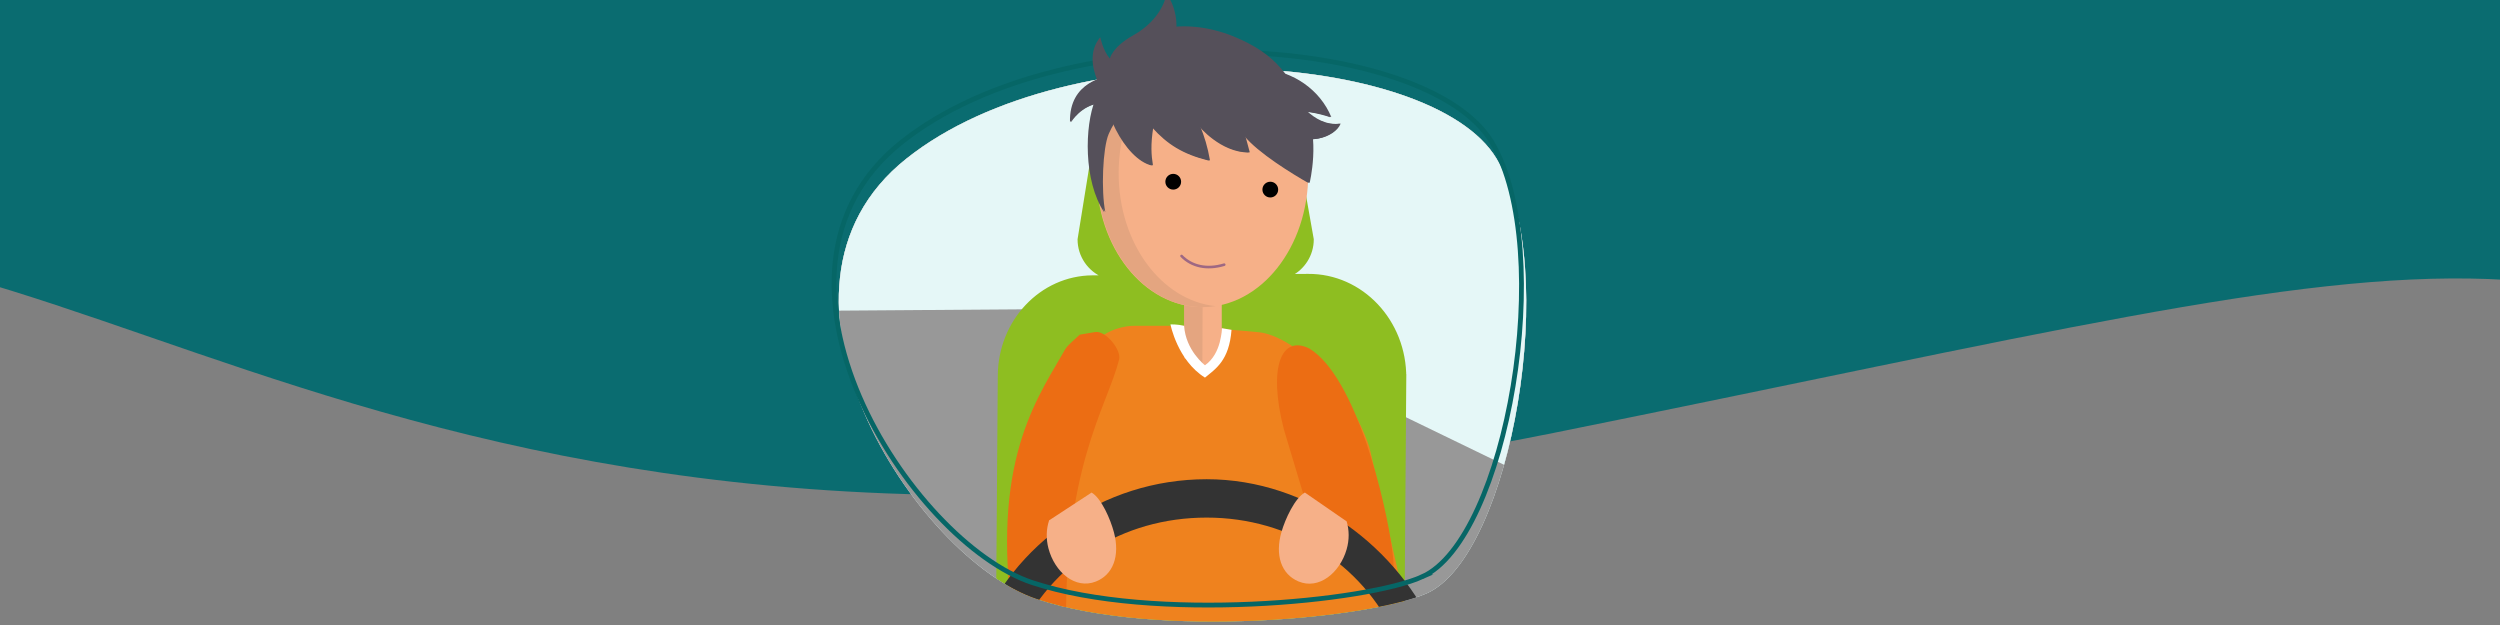 <?xml version="1.0" encoding="UTF-8"?><svg xmlns="http://www.w3.org/2000/svg" xmlns:xlink="http://www.w3.org/1999/xlink" viewBox="0 0 400 100"><rect x="0" y="0" width="400" height="100" fill="#808080" stroke="none"/><defs><style>.cls-1,.cls-2,.cls-3{fill:none;}.cls-4{fill:#d7b374;}.cls-5{fill:#452713;}.cls-6{fill:#e1cea2;}.cls-7{fill:#ef821e;fill-rule:evenodd;}.cls-8{fill:#8ebe21;stroke:#8ebe21;stroke-width:.384px;}.cls-8,.cls-2,.cls-3{stroke-miterlimit:10;}.cls-9{fill:#0a6c70;}.cls-10{fill:#659898;}.cls-11{fill:#1b213f;}.cls-2{stroke:#066666;stroke-width:.769px;}.cls-12{fill:#1d2f57;}.cls-13{clip-path:url(#clippath-1);}.cls-14{clip-path:url(#clippath-4);}.cls-15{clip-path:url(#clippath-7);}.cls-16{clip-path:url(#clippath-6);}.cls-17{clip-path:url(#clippath-9);}.cls-18{clip-path:url(#clippath-8);}.cls-19{clip-path:url(#clippath-5);}.cls-20{fill:#f6b088;}.cls-21{fill:#fff;}.cls-22{fill:#666;}.cls-23{fill:#cccbcb;}.cls-24{fill:#00a5a5;}.cls-25{fill:#562b13;}.cls-26{fill:#55505a;}.cls-27{fill:#e4a580;}.cls-28{fill:#e5f7f7;}.cls-29{fill:#989898;}.cls-30{fill:#333;}.cls-3{stroke:#9e6883;stroke-linecap:round;stroke-width:.42px;}.cls-31{clip-path:url(#clippath);}.cls-32{fill:#ec6d13;}</style><clipPath id="clippath"><polygon class="cls-1" points="400.473 388.449 -1.807 388.449 -.809 238.666 401.47 238.666 400.473 388.449"/></clipPath><clipPath id="clippath-1"><polygon class="cls-1" points="-19.527 388.696 -421.807 388.696 -420.809 238.913 -18.53 238.913 -19.527 388.696"/></clipPath><clipPath id="clippath-4"><polygon class="cls-1" points="-19.527 149.719 -421.807 149.719 -420.809 -.064 -18.53 -.064 -19.527 149.719"/></clipPath><clipPath id="clippath-5"><polygon class="cls-1" points="400.245 149.207 -2.034 149.207 -1.037 -.017 401.243 -.017 400.245 149.207"/></clipPath><clipPath id="clippath-6"><polygon class="cls-1" points="-19.527 267.613 -421.807 267.613 -420.809 117.83 -18.53 117.83 -19.527 267.613"/></clipPath><clipPath id="clippath-7"><polygon class="cls-1" points="400.245 267.101 -2.034 267.101 -1.037 117.877 401.243 117.877 400.245 267.101"/></clipPath><clipPath id="clippath-8"><path class="cls-24" d="M226.613-26.285c13.537-6.068,21.541-52.138,11.14-69.54-10.401-17.401-67.979-21.044-94.429,0-26.451,21.044,1.52,64.057,20.921,70.474,19.402,6.416,53.472,3.053,62.368-.934Z"/></clipPath><clipPath id="clippath-9"><path class="cls-28" d="M228.31,94.923c13.537-6.068,21.541-52.138,11.14-69.54-10.401-17.401-67.979-21.044-94.429,0-26.451,21.044,1.52,64.057,20.921,70.474,19.402,6.416,53.472,3.053,62.368-.934Z"/></clipPath></defs><g id="Achtergrond_golf"><g id="Vormen_shapes_lagoon"><g class="cls-31"><path class="cls-9" d="M-67.483,281.452c-457.673,128.601-122.184-1171.245,733.163-601.068,363.384,242.232,15.843,790.67-172.963,647.75-80.305-60.788-89.954-50.656-243.846-19.639-191.721,38.641-237.964-49.069-316.354-27.042Z"/></g><g class="cls-13"><path class="cls-9" d="M-487.483,281.699c-457.673,128.601-122.184-1171.245,733.163-601.068,363.384,242.232,15.843,790.67-172.963,647.75-80.305-60.788-89.954-50.656-243.846-19.639-191.721,38.641-237.964-49.069-316.354-27.042Z"/></g><g class="cls-14"><path class="cls-9" d="M-487.483,42.722c-457.673,128.601-122.184-1171.245,733.163-601.068,363.384,242.232,15.843,790.67-172.963,647.75C-7.588,28.615-17.237,38.747-171.129,69.764c-191.721,38.641-237.964-49.069-316.354-27.042Z"/></g><g class="cls-19"><path class="cls-9" d="M-67.71,42.209c-457.673,128.601-122.184-1171.245,733.163-601.068,363.384,242.232,15.843,790.67-172.963,647.75-80.305-60.788-89.954-50.656-243.846-19.639C56.924,107.893,10.68,20.183-67.71,42.209Z"/></g><g class="cls-16"><path class="cls-9" d="M-487.483,160.615c-457.673,128.601-122.184-1171.245,733.163-601.068,363.384,242.232,15.843,790.67-172.963,647.75-80.305-60.788-89.954-50.656-243.846-19.639-191.721,38.641-237.964-49.069-316.354-27.042Z"/></g><g class="cls-15"><path class="cls-9" d="M-67.71,160.103c-457.673,128.601-122.184-1171.245,733.163-601.068,363.384,242.232,15.843,790.67-172.963,647.75-80.305-60.788-89.954-50.656-243.846-19.639C56.924,225.787,10.68,138.077-67.71,160.103Z"/></g></g></g><g id="Trombosezorg_DTZ"><path class="cls-24" d="M226.613-26.285c13.537-6.068,21.541-52.138,11.14-69.54-10.401-17.401-67.979-21.044-94.429,0-26.451,21.044,1.52,64.057,20.921,70.474,19.402,6.416,53.472,3.053,62.368-.934Z"/><g class="cls-18"><rect class="cls-23" x="209.565" y="-17.702" width="5.553" height="23.39"/><path class="cls-23" d="M212.341,7.38h-10.606c-2.166,0-4.135.887-5.564,2.316-1.429,1.428-2.316,3.399-2.316,5.565h-1.978c0-2.712,1.109-5.177,2.895-6.963,1.786-1.786,4.251-2.895,6.963-2.895h10.606v1.977Z"/><path class="cls-10" d="M193.024,9.091c2.378,0,4.305,1.927,4.305,4.305s-1.928,4.305-4.305,4.305-4.305-1.928-4.305-4.305,1.928-4.305,4.305-4.305"/><path class="cls-21" d="M193.024,11.127c1.253,0,2.269,1.016,2.269,2.269s-1.016,2.268-2.269,2.268-2.268-1.015-2.268-2.268,1.015-2.269,2.268-2.269"/><path class="cls-23" d="M212.341,7.38h10.605c2.166,0,4.136.887,5.565,2.316,1.428,1.428,2.315,3.399,2.315,5.565h1.978c0-2.712-1.109-5.177-2.895-6.963-1.785-1.786-4.251-2.895-6.963-2.895h-10.605v1.977Z"/><path class="cls-10" d="M231.657,9.091c-2.378,0-4.305,1.927-4.305,4.305s1.928,4.305,4.305,4.305,4.305-1.928,4.305-4.305-1.927-4.305-4.305-4.305"/><path class="cls-21" d="M231.657,11.127c-1.253,0-2.269,1.016-2.269,2.269s1.015,2.268,2.269,2.268,2.268-1.015,2.268-2.268-1.015-2.269-2.268-2.269"/><path class="cls-10" d="M212.341,9.091c2.378,0,4.305,1.927,4.305,4.305s-1.927,4.305-4.305,4.305-4.305-1.928-4.305-4.305,1.928-4.305,4.305-4.305"/><path class="cls-21" d="M212.341,11.127c1.253,0,2.268,1.016,2.268,2.269s-1.015,2.268-2.268,2.268-2.269-1.015-2.269-2.268,1.016-2.269,2.269-2.269"/><polygon class="cls-29" points="197.106 -22.075 196.743 16.693 194.387 16.674 194.75 -22.094 197.106 -22.075"/><path class="cls-5" d="M173.117,9.674h9.833c1.07,3.046.87,6.093.87,9.139h-21.63c-.63-6.416,9.88-6.737,10.927-9.139"/><path class="cls-25" d="M188.071,9.674h9.886c1.069,3.046.869,6.093.869,9.139h-21.629c-.632-6.416,9.826-6.737,10.873-9.139"/><path class="cls-11" d="M171.306,10.63h16.537l.192-42.668,4.38-2.301h-13.825c-3.9,0-7.087,3.192-7.093,7.092l-.192,37.877Z"/><path class="cls-12" d="M201.988-37.327c.724.98.75,2.136-3.257,2.076-3.287-.049-7.722.928-7.722.928-.154.015-.304.041-.455.065-1.111.314-1.883.622-2.289.802-2.173,1.222-3.643,3.564-3.643,6.225V11.415h14.511v-31.518h8.778c8.609-.165,14.9-6.91,15.314-17.107l-21.238-.116Z"/><path class="cls-6" d="M143.04,21.357h-12.496c7.83-20.356-5.172-40.711,2.358-61.067h7.781c7.53,20.356-5.473,40.711,2.358,61.067Z"/><path class="cls-4" d="M124.868,20.414h24.084c1.032,0,1.869.838,1.869,1.869v.017h-27.822v-.017c0-1.032.838-1.869,1.869-1.869Z"/><path class="cls-6" d="M222.333,21.357h-12.496c7.83-20.356-5.172-40.711,2.358-61.067h7.781c7.53,20.356-5.473,40.711,2.358,61.067Z"/><path class="cls-4" d="M204.16,20.414h24.084c1.032,0,1.869.838,1.869,1.869v.017h-27.822v-.017c0-1.032.838-1.869,1.869-1.869Z"/></g></g><g id="Zelf_rijden"><path class="cls-28" d="M228.31,94.923c13.537-6.068,21.541-52.138,11.14-69.54-10.401-17.401-67.979-21.044-94.429,0-26.451,21.044,1.52,64.057,20.921,70.474,19.402,6.416,53.472,3.053,62.368-.934Z"/><g class="cls-17"><path class="cls-29" d="M266.616,101.612H-1.839c-2.533,0-4.605-2.064-4.605-4.588L19.49-8.711c0-2.523,2.072-4.588,4.605-4.588h213.905c2.533,0,4.605,2.064,4.605,4.588l28.616,105.735c0,2.523-2.072,4.588-4.605,4.588Z"/><path class="cls-28" d="M256.256,81.939l-67.306-32.64-120.724.894-58.81,31.746c-2.329,0-4.234-1.564-4.234-3.475L29.027-1.621c0-1.911,1.905-3.475,4.234-3.475h196.683c2.329,0,4.234,1.564,4.234,3.475l26.312,80.085c0,1.911-1.905,3.475-4.234,3.475Z"/><path class="cls-22" d="M266.685,80.352s3.717-6.005,6.005-6.577,24.876-.858,26.306-.286,5.147,7.434,4.003,9.722-3.431,9.436-8.864,9.722c-5.433.286-25.162,0-25.162,0l-2.288-12.581Z"/><rect class="cls-22" x="112.308" y="-2.569" width="38.887" height="12.009" rx="6.005" ry="6.005"/><path class="cls-8" d="M224.813,60.482l-.299,40.653-64.982.445.307-41.512c.065-8.718,6.723-15.764,14.95-15.821l1.804-.011c-2.341-.956-3.991-3.254-3.991-5.94l2.978-18.454c0-2.847,2.31-5.157,5.157-5.157h20.852c2.851,0,5.157,2.31,5.157,5.157l3.266,18.454c0,2.514-1.447,4.689-3.55,5.737l2.824-.019c8.607-.061,15.595,7.352,15.526,16.47Z"/><path class="cls-8" d="M119.932,60.482l-.299,40.653-64.982.445.307-41.512c.065-8.718,6.723-15.764,14.95-15.821l1.804-.011c-2.341-.956-3.991-3.254-3.991-5.94l2.978-18.454c0-2.847,2.31-5.157,5.157-5.157h20.852c2.851,0,5.157,2.31,5.157,5.157l3.266,18.454c0,2.514-1.447,4.689-3.55,5.737l2.824-.019c8.607-.061,15.595,7.352,15.526,16.47Z"/><path class="cls-7" d="M169.353,102.066l3.445-41.518c.235-4.815,3.548-8.024,8.227-8.414.192-.016,2.879-.005,3.075-.009h8.932l4.012.648s3.385.273,4.493.398c4.763.539,14.002,7.684,17.573,18.396l6.97,30.3c-5.258,0-28.438-.286-32.596-.286"/><polygon class="cls-20" points="189.519 57.286 192.439 58.927 195.482 57.502 195.482 42.233 189.519 42.233 189.519 57.286"/><polygon class="cls-27" points="189.46 56.694 192.379 58.987 192.441 42.292 189.459 42.292 189.46 56.694"/><ellipse class="cls-20" cx="192.379" cy="27.79" rx="16.942" ry="21.351"/><path class="cls-27" d="M175.523,27.79c0,11.793,7.587,21.351,16.944,21.351.694,0,1.378-.052,2.05-.156-8.697-.901-15.534-10.086-15.534-21.277,0-10.918,6.504-19.922,14.893-21.195-.465-.05-.934-.074-1.41-.074-9.357,0-16.944,9.561-16.944,21.351Z"/><path d="M201.987,30.336c0,.696.564,1.26,1.26,1.26s1.26-.564,1.26-1.26c0-.696-.564-1.26-1.26-1.26-.696,0-1.26.564-1.26,1.26Z"/><circle cx="187.717" cy="29.076" r="1.26"/><path class="cls-3" d="M195.874,42.346c-2.751.833-5.199.29-6.825-1.387"/><path class="cls-21" d="M197.044,52.773l-1.553-.261s.012,4.056-2.695,5.93c0,0-3.09-2.361-3.337-6.316-1.113-.263-2.186-.223-2.186-.223,0,0,1.12,5.763,5.523,8.517,1.689-1.401,3.877-2.702,4.248-7.646Z"/><path class="cls-26" d="M175.244,15.941c.25-1.146,1.534-2.185,2.024-3.239.071-.151,1.259-1.6,1.266-1.591l3.2,3.309c.016-.036-.048.021-.084.042-.038.023-.089.073-.134.11-.093.075.299.67.204.763-1.725,1.675-3.542,3.851-4.516,6.138-.956,2.245-1.222,9.085-.538,12.486-3.326-5.006-3.134-13.825-1.424-18.019"/><path class="cls-26" d="M177.547,16.577s-5.208-6.348-1.691-10.6c0,0,.452,2.184,1.536,3.403,0,0,.404-1.842,3.718-3.691,4.73-2.639,5.316-6.47,5.316-6.47,1.062.551,3.442,7.143-.808,9.156-1.7.806-2.79-.573-3.1,1.048-.31,1.621-4.972,7.154-4.972,7.154"/><path class="cls-26" d="M177.17,12.29s-6.146.618-5.973,7.272c0,0,1.622-2.702,4.638-3.025,3.016-.324,1.335-4.248,1.335-4.248"/><path class="cls-26" d="M208.637,17.282c-2.413-4.773-4.287-8.52-11.499-11.45-7.798-3.169-17.509-1.958-20.163,6.819-1.248,4.121,2.955,12.851,7.317,13.836-.272-1.675-.386-3.328.05-6.089,2.397,2.66,4.843,4.26,9.077,5.306-.379-2.192-.905-3.867-1.579-5.513,0,0,3.402,4.195,7.943,4.21,0,0-.145-.578-.721-2.684,2.191,2.735,7.831,6.182,10.298,7.573,0,0,1.75-7.119-.723-12.008"/><path class="cls-26" d="M201.806,11.062c4.971.314,9.265,3.405,11.023,7.7,0,0-4.049-1.509-7.707-.822-3.384.636-3.316-6.878-3.316-6.878"/><path class="cls-26" d="M206.823,15.163s2.935,5.285,7.504,4.636c-.899,2.273-5.59,3.724-8.508,1.06-2.303-2.104,1.003-5.696,1.003-5.696"/><path class="cls-32" d="M222.792,88.286c-1.005-7.996-5.841-27.97-13.28-32.513-4.378-2.212-6.71,2.726-4.091,12.929l4.505,15.009,1.544,2.819s8.044,6.105,8.277,5.73c.233-.375,4.158,4.874,3.046-3.975Z"/><path class="cls-32" d="M162.462,101.868c-4.284-26.464,2.734-36.986,7.451-45.089.8-1.375.486-1.072,2.842-3.233l2.523-.427c1.68-.21,4.17,2.893,3.781,4.411-1.991,7.774-9.089,17.439-8.448,44.481"/><path class="cls-30" d="M223.253,101.706c-5.331-11.452-16.74-18.892-30.182-18.892-13.567,0-24.958,7.392-30.22,19.017l-6.609-.184c5.843-14.618,20.149-24.972,36.828-24.972,16.393,0,30.854,10.933,36.88,25.156l-6.698-.124Z"/><path class="cls-20" d="M167.817,83.284l.035-.009c-.442,1.348-.512,2.9-.102,4.461.993,3.777,4.268,6.616,7.583,5.311,2.762-1.087,3.892-4.088,2.899-7.865-.549-2.089-2-5.449-3.578-6.373"/><path class="cls-20" d="M215.503,83.451l-.035-.01c.408,1.358.44,2.912-.01,4.463-1.087,3.751-4.431,6.507-7.713,5.12-2.734-1.156-3.789-4.184-2.702-7.935.601-2.075,2.135-5.397,3.736-6.282"/></g><path class="cls-2" d="M227.548,92.289c13.537-6.068,21.541-52.138,11.14-69.54-10.401-17.401-67.979-21.044-94.429,0-26.451,21.044,1.52,64.057,20.921,70.474,19.402,6.416,53.472,3.053,62.368-.934Z"/><path class="cls-26" d="M175.426,15.916c.25-1.146,1.534-2.185,2.024-3.239.071-.151,1.259-1.6,1.266-1.591l3.2,3.309c.016-.036-.048.021-.084.042-.038.023-.089.073-.134.11-.093.075.299.67.204.763-1.725,1.675-3.542,3.851-4.516,6.138-.956,2.245-1.222,9.085-.538,12.486-3.326-5.006-3.134-13.825-1.424-18.019"/><path class="cls-26" d="M177.729,16.552s-5.208-6.348-1.691-10.6c0,0,.452,2.184,1.536,3.403,0,0,.404-1.842,3.718-3.691,4.73-2.639,5.316-6.47,5.316-6.47,1.062.551,3.442,7.143-.808,9.156-1.7.806-2.79-.573-3.1,1.048-.31,1.621-4.972,7.154-4.972,7.154"/><path class="cls-26" d="M177.352,12.265s-6.146.618-5.973,7.272c0,0,1.622-2.702,4.638-3.025,3.016-.324,1.335-4.248,1.335-4.248"/><path class="cls-26" d="M208.819,17.257c-2.413-4.773-4.287-8.52-11.499-11.45-7.798-3.169-17.509-1.958-20.163,6.819-1.248,4.121,2.955,12.851,7.317,13.836-.272-1.675-.386-3.328.05-6.089,2.397,2.66,4.843,4.26,9.077,5.306-.379-2.192-.905-3.867-1.579-5.513,0,0,3.402,4.195,7.943,4.21,0,0-.145-.578-.721-2.684,2.191,2.735,7.831,6.182,10.298,7.573,0,0,1.75-7.119-.723-12.008"/><path class="cls-26" d="M201.988,11.037c4.971.314,9.265,3.405,11.023,7.7,0,0-4.049-1.509-7.707-.822-3.384.636-3.316-6.878-3.316-6.878"/><path class="cls-26" d="M207.005,15.138s2.935,5.285,7.504,4.636c-.899,2.273-5.59,3.724-8.508,1.06-2.303-2.104,1.003-5.696,1.003-5.696"/></g></svg>